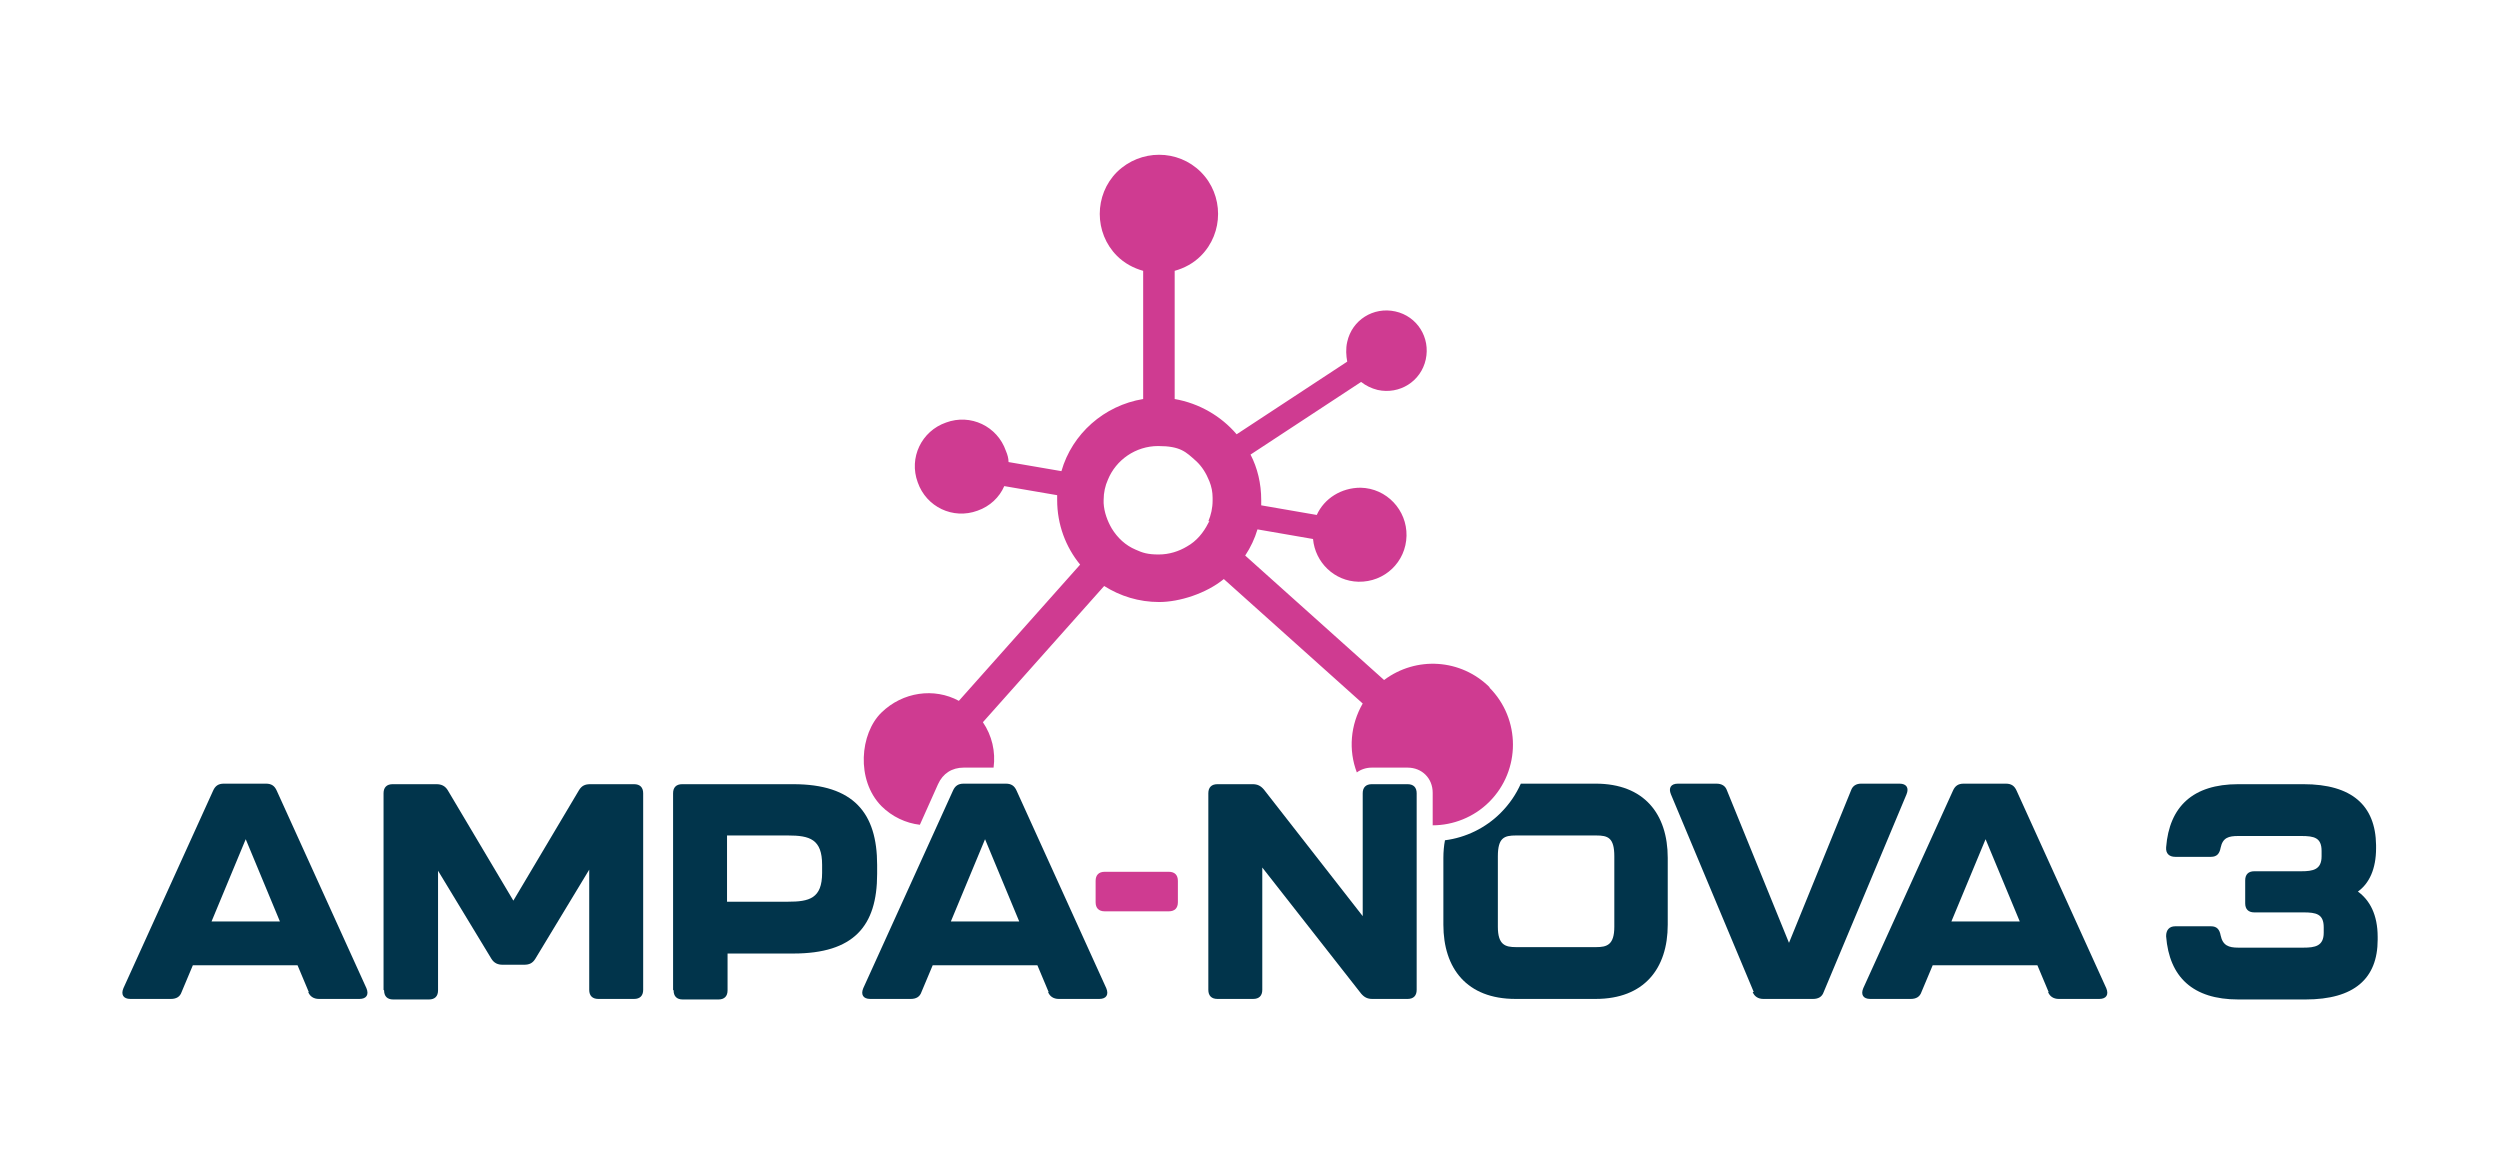 <?xml version="1.0" encoding="UTF-8"?>
<svg id="Layer_1" xmlns="http://www.w3.org/2000/svg" version="1.1" viewBox="0 0 468 216">
  <!-- Generator: Adobe Illustrator 29.7.1, SVG Export Plug-In . SVG Version: 2.1.1 Build 8)  -->
  <defs>
    <style>
      .st0 {
        fill: #cf3b91;
      }

      .st1 {
        fill: #01344b;
      }
    </style>
  </defs>
  <path class="st0" d="M278.9,128.7c-5.4-5.4-13.8-5.9-19.8-1.4l-26-23.3c1-1.5,1.8-3.2,2.3-4.9l10.4,1.8c.4,4.4,4,7.9,8.5,8,4.9.1,8.9-3.7,9-8.6.1-4.8-3.7-8.9-8.6-9-3.6,0-6.8,2-8.2,5.1l-10.4-1.8c0-.3,0-.7,0-1,0-3.1-.7-6-2-8.5l20.7-13.6c.9.7,1.9,1.2,3.1,1.5,4.1.9,8.1-1.6,9-5.7.9-4.1-1.6-8.1-5.7-9-4.1-.9-8.1,1.6-9,5.7-.3,1.3-.2,2.6,0,3.7l-20.7,13.6c-2.9-3.4-7-5.8-11.6-6.6v-24c1.8-.5,3.5-1.4,4.9-2.8,4.3-4.3,4.3-11.4,0-15.7-4.3-4.3-11.3-4.3-15.7,0-4.3,4.3-4.3,11.4,0,15.7,1.4,1.4,3.1,2.3,4.9,2.8v24c-7.3,1.2-13.3,6.5-15.3,13.5l-9.9-1.7c0-.7-.2-1.4-.5-2.1-1.6-4.6-6.6-7-11.2-5.3-4.6,1.6-7,6.6-5.3,11.2,1.6,4.6,6.6,7,11.2,5.3,2.3-.8,4.1-2.5,5-4.6l9.9,1.7c0,.3,0,.6,0,.9,0,4.6,1.6,8.8,4.3,12.1l-22.7,25.5c-4.6-2.5-10.5-1.7-14.5,2.2s-4.8,12.6,0,17.5c2,2,4.6,3.2,7.2,3.5l3.4-7.6c.9-2,2.6-3.1,4.8-3.1h5.6c.4-3-.3-6-2-8.5l22.7-25.5c3,1.9,6.5,3,10.3,3s8.8-1.6,12.1-4.3l26,23.3c-2.3,4-2.7,8.7-1.1,12.9.8-.6,1.8-.9,2.8-.9h6.7c2.7,0,4.7,2,4.7,4.7v6.1c3.8,0,7.7-1.5,10.6-4.4,5.9-5.9,5.9-15.5,0-21.4ZM226.4,97.5c0,.1-.1.2-.2.4-.9,1.8-2.2,3.4-4,4.4-1.5.9-3.3,1.5-5.3,1.5s-3-.3-4.3-.9c-1.9-.8-3.4-2.2-4.5-4-.8-1.4-1.4-3-1.5-4.7,0-.2,0-.4,0-.6,0-1.4.3-2.7.8-3.8,1.5-3.7,5.2-6.3,9.4-6.3s5.2,1.1,7.1,2.8c1.1,1,1.9,2.3,2.5,3.8.4,1,.6,2,.6,3.1,0,.2,0,.3,0,.5,0,1.4-.3,2.7-.8,3.9Z"/>
  <g>
    <path class="st1" d="M298.8,146.7h-14.1c-.9,2-2.1,3.8-3.8,5.5-2.8,2.8-6.5,4.6-10.4,5.1-.2,1-.3,2.2-.3,3.3v12.5c0,8.2,4.4,13.9,13.5,13.9h15c9.1,0,13.5-5.7,13.5-13.9v-12.5c0-8.2-4.4-13.9-13.5-13.9ZM302.2,173.5c0,3.4-1.4,3.8-3.4,3.8h-15c-2,0-3.4-.4-3.4-3.8v-13.2c0-3.5,1.2-3.9,3.4-3.9h15c2.2,0,3.4.4,3.4,3.9v13.2Z"/>
    <path class="st1" d="M57.8,185.7l-2.1-5h-19.6l-2.1,5c-.3.9-1,1.3-2,1.3h-7.6c-1.3,0-1.8-.8-1.3-2l16.8-37c.4-.9,1-1.3,2-1.3h7.9c1,0,1.6.4,2,1.3l16.8,37c.5,1.2,0,2-1.3,2h-7.6c-1,0-1.7-.5-2-1.3ZM52.4,172.5l-6.4-15.4-6.4,15.4h12.8Z"/>
    <path class="st1" d="M71.8,185.3v-36.8c0-1.1.6-1.7,1.7-1.7h8.2c.9,0,1.6.3,2.1,1.1l12.3,20.7,12.3-20.7c.5-.8,1.1-1.1,2.1-1.1h8.2c1.1,0,1.7.6,1.7,1.7v36.8c0,1.1-.6,1.7-1.7,1.7h-6.7c-1.1,0-1.7-.6-1.7-1.7v-22.5l-10.1,16.7c-.5.8-1.1,1.1-2.1,1.1h-4c-.9,0-1.6-.3-2.1-1.1l-10-16.5v22.4c0,1.1-.6,1.7-1.7,1.7h-6.7c-1.1,0-1.7-.6-1.7-1.7Z"/>
    <path class="st1" d="M126,185.3v-36.8c0-1.1.6-1.7,1.7-1.7h20.8c11.3,0,15.7,5.4,15.7,15.1v1.7c0,9.8-4.4,14.9-15.7,14.9h-12.3v6.9c0,1.1-.6,1.7-1.7,1.7h-6.7c-1.1,0-1.7-.6-1.7-1.7ZM147.5,168.8c4,0,6.4-.6,6.4-5.4v-1.5c0-4.8-2.3-5.5-6.4-5.5h-11.4v12.4h11.4Z"/>
    <path class="st1" d="M196.3,185.7l-2.1-5h-19.6l-2.1,5c-.3.9-1,1.3-2,1.3h-7.6c-1.3,0-1.8-.8-1.3-2l16.8-37c.4-.9,1-1.3,2-1.3h7.9c1,0,1.6.4,2,1.3l16.8,37c.5,1.2,0,2-1.3,2h-7.6c-1,0-1.7-.5-2-1.3ZM190.8,172.5l-6.4-15.4-6.4,15.4h12.8Z"/>
    <path class="st0" d="M205.1,168.9v-4c0-1.1.6-1.7,1.7-1.7h12c1.1,0,1.7.6,1.7,1.7v4c0,1.1-.6,1.7-1.7,1.7h-12c-1.1,0-1.7-.6-1.7-1.7Z"/>
    <path class="st1" d="M328.3,185.7l-15.5-37c-.5-1.2,0-2,1.3-2h7.2c1,0,1.7.4,2,1.3l11.6,28.5,11.6-28.5c.3-.9,1-1.3,1.9-1.3h7.2c1.3,0,1.8.8,1.3,2l-15.5,37c-.3.9-1,1.3-2,1.3h-9.3c-1,0-1.7-.5-2-1.3Z"/>
    <path class="st1" d="M383.5,185.7l-2.1-5h-19.6l-2.1,5c-.3.9-1,1.3-2,1.3h-7.6c-1.3,0-1.8-.8-1.3-2l16.8-37c.4-.9,1-1.3,2-1.3h7.9c1,0,1.6.4,2,1.3l16.8,37c.5,1.2,0,2-1.3,2h-7.6c-1,0-1.7-.5-2-1.3ZM378.1,172.5l-6.4-15.4-6.4,15.4h12.8Z"/>
    <path class="st1" d="M226.2,185.3v-36.8c0-1.1.6-1.7,1.7-1.7h6.6c.9,0,1.5.3,2.1,1l18.5,23.7v-23c0-1.1.6-1.7,1.7-1.7h6.7c1.1,0,1.7.6,1.7,1.7v36.8c0,1.1-.6,1.7-1.7,1.7h-6.6c-.9,0-1.5-.3-2.1-1l-18.5-23.6v22.9c0,1.1-.6,1.7-1.7,1.7h-6.7c-1.1,0-1.7-.6-1.7-1.7Z"/>
    <path class="st1" d="M405.5,175.2c0-1.1.6-1.8,1.7-1.8h6.7c1.1,0,1.6.6,1.8,1.7.4,1.9,1.5,2.3,3.3,2.3h12.2c2.2,0,3.8-.3,3.8-2.8v-1c0-2.5-1.4-2.8-3.8-2.8h-9.2c-1.1,0-1.7-.6-1.7-1.7v-4.3c0-1.1.6-1.7,1.7-1.7h8.8c2.2,0,3.8-.3,3.8-2.8v-1c0-2.5-1.4-2.8-3.8-2.8h-11.8c-1.8,0-2.9.3-3.3,2.2-.2,1.1-.7,1.7-1.8,1.7h-6.7c-1.1,0-1.8-.6-1.7-1.8.6-7.6,5-11.8,13.5-11.8h12.2c9.1,0,13.5,4,13.6,11.4v.6c0,3.9-1.3,6.6-3.4,8.1,2.2,1.6,3.7,4.3,3.7,8.5v.5c0,7.3-4.4,11.2-13.5,11.2h-12.6c-8.5,0-12.9-4.2-13.5-11.8Z"/>
  </g>
</svg>